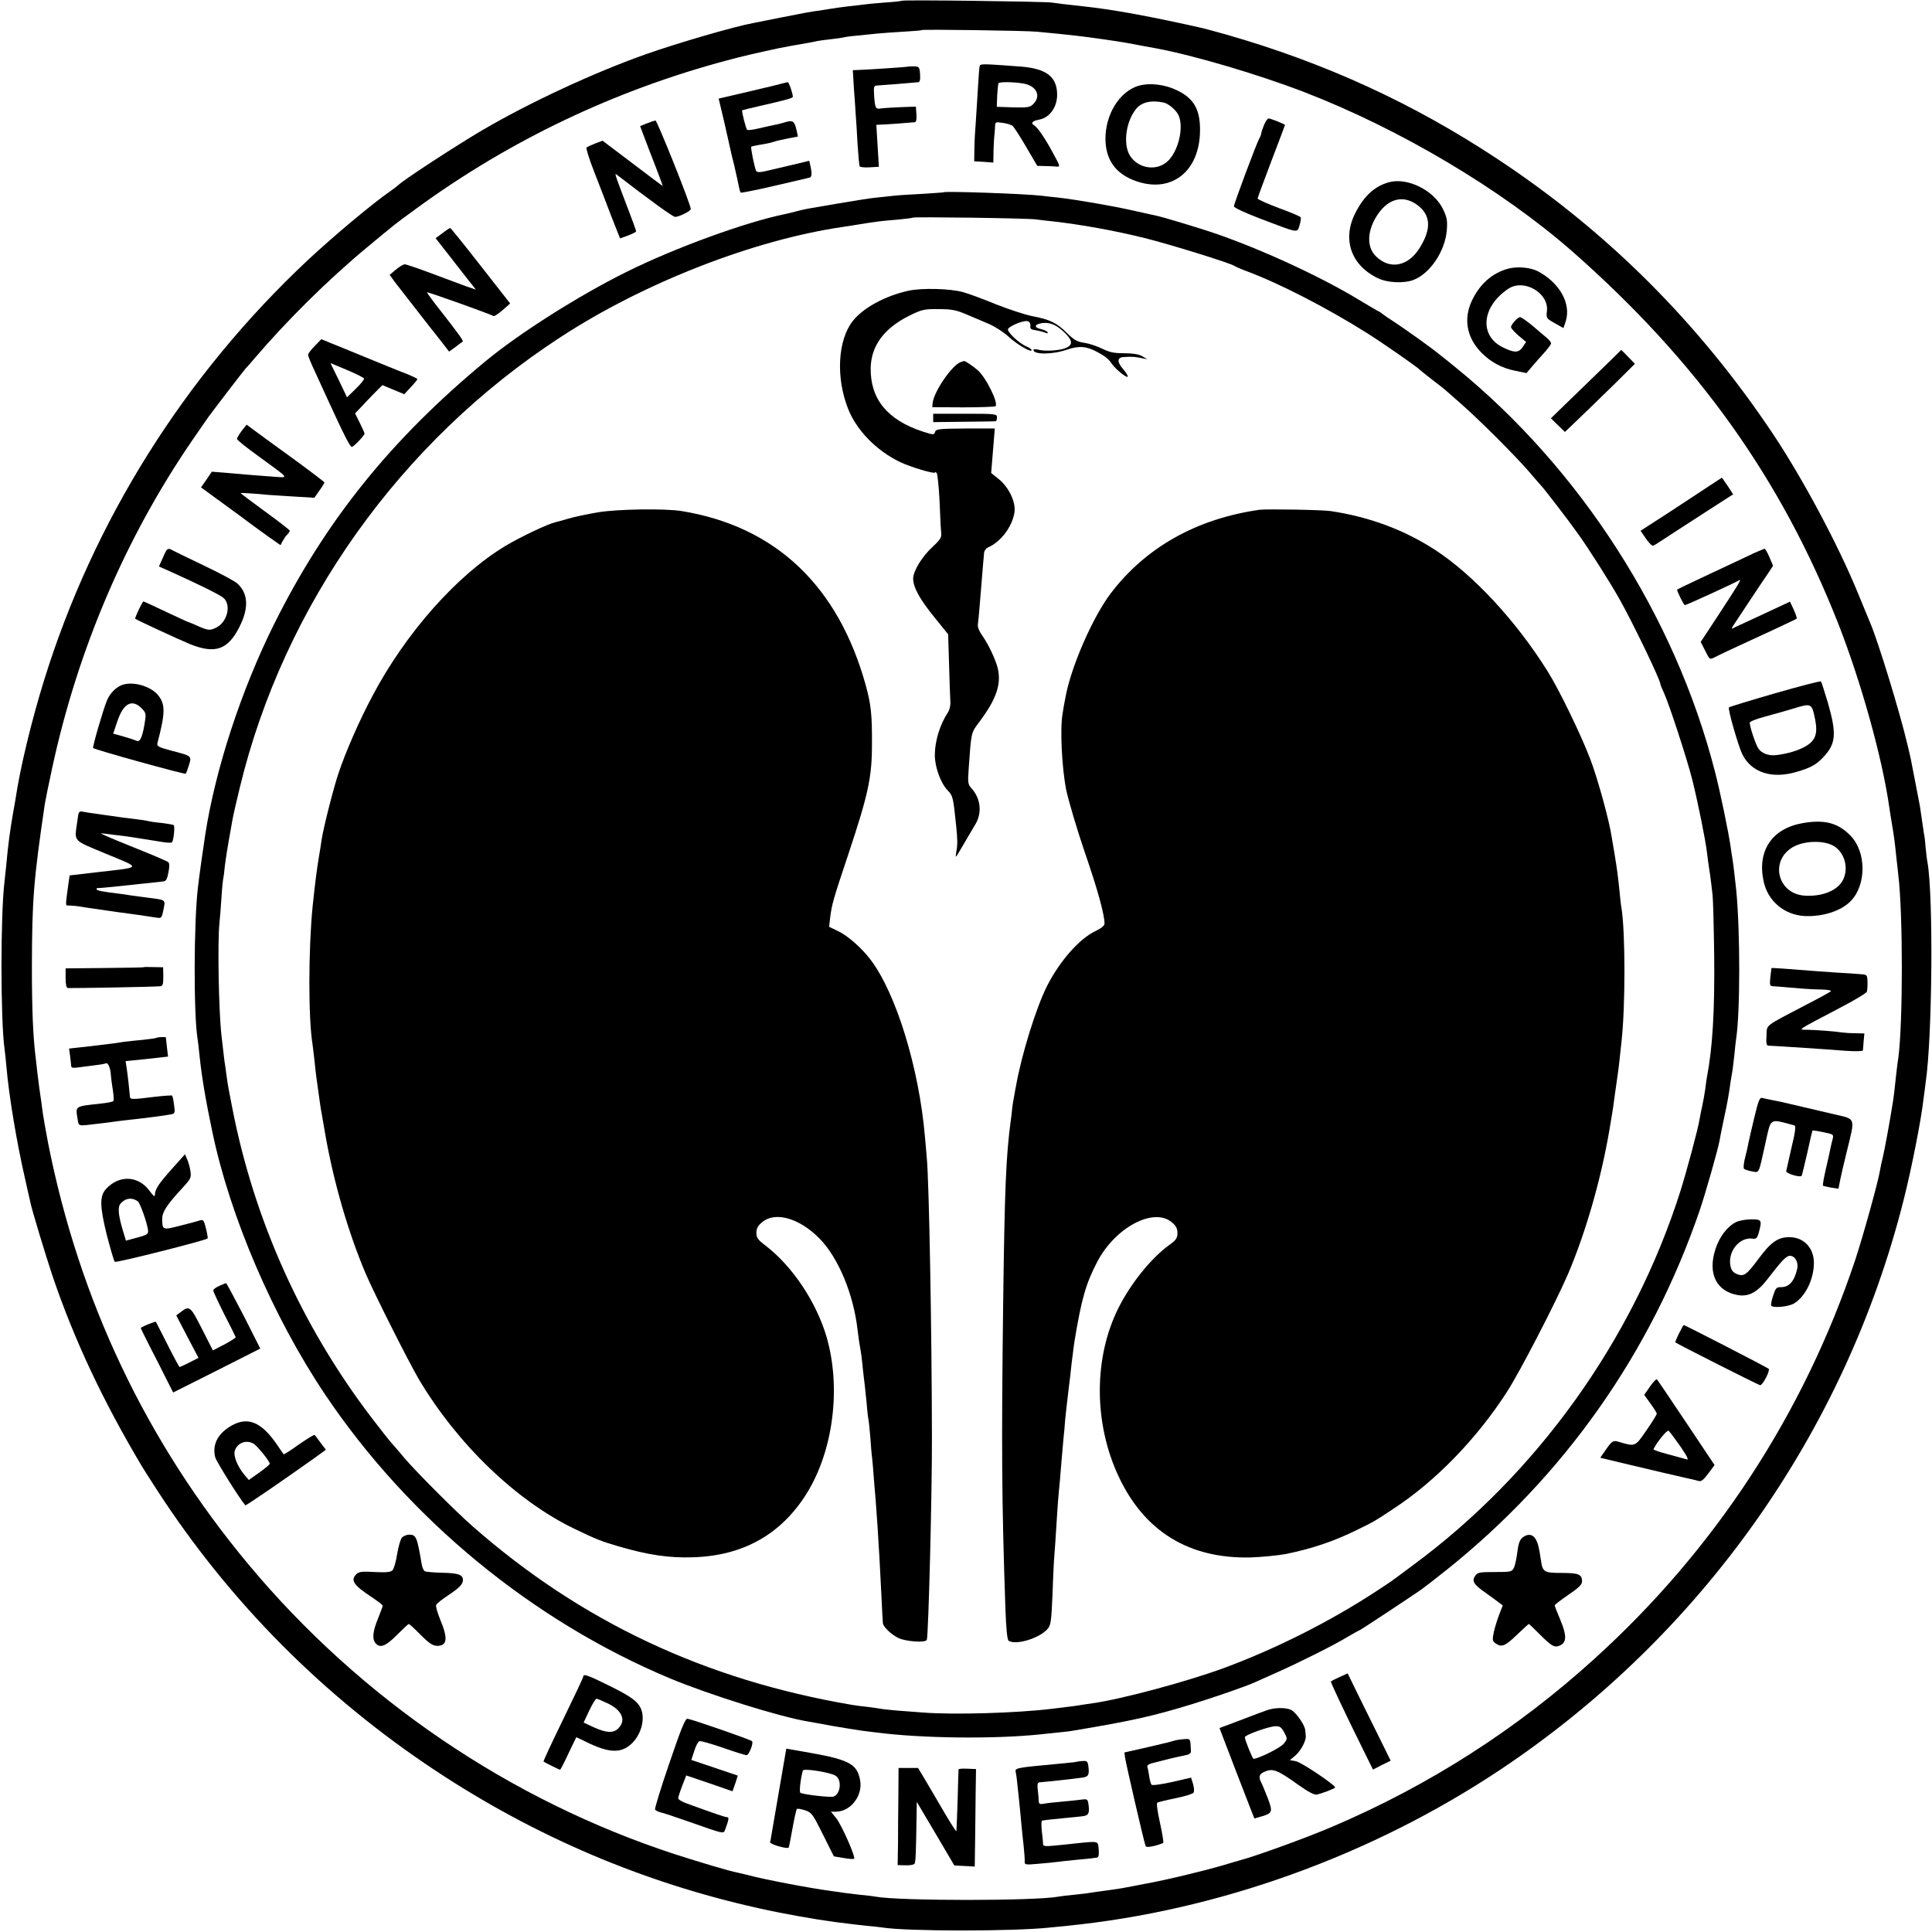 <?xml version="1.0" standalone="no"?>
<!DOCTYPE svg PUBLIC "-//W3C//DTD SVG 20010904//EN"
 "http://www.w3.org/TR/2001/REC-SVG-20010904/DTD/svg10.dtd">
<svg version="1.0" xmlns="http://www.w3.org/2000/svg"
 width="1060pt" height="1060pt" viewBox="0 0 1060 1060"
 preserveAspectRatio="xMidYMid meet">
<g transform="translate(0,1060) scale(0.1,-0.1)"
fill="#000000" stroke="none">
<path d="M4949 10596 c-2 -2 -46 -7 -96 -10 -51 -4 -103 -9 -115 -11 -13 -2
-48 -6 -78 -9 -30 -4 -66 -8 -80 -11 -14 -2 -43 -6 -65 -10 -74 -10 -109 -17
-235 -42 -69 -14 -136 -27 -150 -30 -95 -17 -413 -109 -585 -170 -284 -100
-639 -265 -900 -418 -138 -81 -428 -270 -458 -299 -6 -6 -28 -23 -47 -36 -97
-67 -307 -243 -449 -375 -677 -634 -1178 -1431 -1450 -2310 -69 -223 -131
-480 -156 -650 -2 -11 -8 -47 -14 -80 -16 -92 -27 -173 -36 -275 -4 -36 -8
-78 -10 -95 -23 -185 -22 -767 0 -920 2 -16 7 -59 10 -95 14 -163 56 -414 102
-615 14 -60 26 -118 29 -129 7 -39 85 -295 122 -406 119 -351 277 -687 493
-1049 8 -13 45 -72 83 -130 399 -614 913 -1130 1526 -1536 546 -361 1137 -613
1770 -754 132 -30 314 -62 420 -76 25 -3 61 -8 80 -10 19 -3 62 -7 95 -11 33
-3 71 -7 84 -9 134 -22 716 -22 916 -1 17 2 62 6 100 10 831 83 1673 387 2380
859 1099 734 1888 1849 2209 3122 43 169 98 447 110 560 4 28 9 66 11 85 37
243 43 1029 10 1210 -3 14 -7 50 -10 80 -2 30 -6 64 -9 75 -2 11 -7 45 -11 75
-4 30 -9 64 -11 75 -2 11 -13 67 -24 125 -28 145 -26 138 -45 216 -41 175
-162 570 -205 669 -5 11 -34 83 -66 160 -108 264 -304 631 -467 875 -407 609
-908 1109 -1507 1505 -465 308 -949 530 -1494 686 -60 17 -117 32 -125 34
-273 62 -494 103 -646 119 -116 13 -152 17 -185 22 -39 6 -815 16 -821 10z
m740 -170 c89 -8 163 -16 216 -22 58 -6 238 -32 275 -39 14 -3 50 -9 80 -15
30 -6 67 -12 82 -15 209 -39 558 -142 813 -240 524 -202 1083 -534 1471 -874
687 -604 1145 -1245 1459 -2041 125 -319 241 -733 280 -1005 3 -22 10 -65 15
-95 11 -62 17 -110 25 -190 4 -30 8 -71 10 -90 26 -210 26 -814 0 -1005 -3
-16 -7 -51 -10 -77 -10 -95 -16 -144 -21 -173 -13 -85 -46 -264 -54 -295 -5
-19 -12 -51 -15 -70 -10 -63 -94 -365 -136 -492 -282 -843 -770 -1590 -1430
-2188 -427 -388 -910 -697 -1441 -923 -137 -59 -422 -162 -503 -183 -5 -1 -48
-14 -95 -28 -111 -32 -312 -81 -425 -101 -49 -10 -99 -19 -110 -21 -11 -3 -54
-9 -95 -15 -41 -5 -86 -12 -100 -14 -14 -3 -54 -7 -90 -11 -36 -3 -73 -8 -83
-10 -128 -24 -876 -24 -1003 0 -11 2 -48 7 -84 10 -36 4 -76 9 -90 11 -14 2
-45 7 -70 10 -113 15 -362 62 -455 87 -22 5 -48 12 -59 14 -40 7 -207 57 -341
100 -907 296 -1726 852 -2342 1591 -560 672 -928 1447 -1099 2311 -13 68 -26
142 -29 164 -3 22 -7 52 -9 67 -7 46 -15 104 -21 156 -3 28 -7 64 -9 80 -15
117 -21 267 -21 505 1 366 9 468 71 890 3 19 21 107 40 195 140 650 402 1264
768 1798 34 49 68 99 76 110 17 27 212 280 219 287 4 3 21 23 40 45 183 215
408 438 626 619 162 134 143 120 272 214 513 374 1087 647 1703 811 98 26 150
38 285 67 25 5 121 23 160 29 17 3 39 7 50 10 11 2 45 7 75 10 30 3 62 8 70
10 13 4 43 7 185 21 22 2 85 7 140 10 55 3 101 7 103 9 5 5 573 -3 631 -9z"/>
<path d="M5375 10238 c-2 -7 -6 -58 -9 -113 -3 -55 -9 -140 -12 -190 -4 -49
-8 -119 -8 -155 l-1 -65 53 -3 52 -4 1 64 c1 35 3 70 4 78 1 8 3 30 4 48 1 34
1 34 42 28 23 -3 48 -11 55 -17 7 -6 41 -58 74 -115 l61 -104 42 -1 c23 0 52
-2 64 -3 21 -2 20 2 -19 73 -45 84 -85 142 -105 154 -20 12 -8 24 30 31 56 11
97 68 97 136 0 99 -59 144 -202 155 -204 15 -218 16 -223 3z m244 -97 c69 -14
94 -68 50 -112 -18 -18 -31 -20 -110 -18 l-90 3 2 60 c2 34 5 64 7 69 4 9 86
8 141 -2z"/>
<path d="M4977 10234 c-2 -2 -211 -16 -270 -18 l-28 -1 6 -100 c4 -55 9 -120
10 -145 2 -25 7 -97 10 -160 4 -63 9 -119 12 -123 3 -4 27 -7 55 -5 l50 3 -7
115 -7 115 59 3 c32 2 76 5 98 7 22 2 46 4 53 4 9 1 12 14 10 44 l-3 42 -85
-3 c-47 -2 -95 -5 -107 -7 -29 -5 -32 1 -37 69 -3 52 -2 56 18 57 23 1 133 10
224 18 9 1 12 14 10 44 -3 40 -5 42 -36 43 -18 0 -33 -1 -35 -2z"/>
<path d="M4245 10130 c-38 -9 -122 -29 -186 -44 l-116 -27 29 -122 c15 -67 30
-131 32 -142 2 -11 13 -58 25 -105 11 -47 22 -99 25 -114 3 -16 7 -30 10 -33
2 -2 84 14 183 37 98 23 185 43 193 45 15 2 16 24 5 71 l-5 22 -82 -20 c-46
-11 -90 -21 -98 -23 -8 -2 -35 -8 -60 -14 -31 -7 -46 -7 -51 1 -8 13 -32 129
-27 133 2 2 21 6 43 10 47 8 54 9 80 17 11 4 45 12 76 18 l57 11 -8 36 c-11
48 -20 55 -60 43 -19 -6 -46 -13 -60 -15 -14 -3 -52 -11 -85 -19 -33 -8 -63
-12 -66 -8 -7 8 -31 103 -27 107 2 1 46 12 98 24 142 32 180 43 180 50 0 18
-22 81 -28 80 -4 0 -38 -9 -77 -19z"/>
<path d="M6224 10121 c-101 -46 -167 -175 -158 -306 8 -104 64 -173 168 -209
195 -68 349 55 350 279 1 123 -40 185 -148 229 -72 29 -157 32 -212 7z m162
-84 c25 -6 64 -39 78 -65 37 -72 -4 -224 -73 -269 -63 -42 -152 -21 -192 44
-38 62 -22 186 34 255 30 38 85 50 153 35z"/>
<path d="M6935 9914 c-8 -20 -15 -40 -15 -45 0 -5 -4 -17 -10 -27 -16 -28
-140 -360 -140 -374 0 -8 64 -37 153 -71 206 -78 193 -76 207 -33 6 20 9 39 6
44 -3 5 -57 28 -121 51 -63 24 -115 47 -115 52 0 4 34 96 75 204 41 107 75
197 75 199 0 5 -78 36 -90 36 -5 0 -17 -16 -25 -36z"/>
<path d="M3549 9923 l-37 -15 23 -61 c13 -34 41 -108 63 -164 22 -57 39 -103
38 -103 -2 0 -77 56 -166 124 l-164 124 -40 -15 c-23 -9 -44 -19 -48 -22 -4
-4 15 -65 43 -136 28 -72 71 -183 95 -247 l46 -116 44 16 c24 9 44 19 44 23 0
4 -16 49 -36 101 -77 202 -84 220 -72 211 185 -143 310 -233 322 -233 22 0 86
32 86 43 0 25 -185 487 -194 486 -6 -1 -27 -8 -47 -16z"/>
<path d="M7620 9600 c-78 -22 -135 -74 -182 -165 -76 -145 -27 -290 121 -361
53 -26 142 -30 196 -10 91 35 173 157 183 272 4 55 1 71 -22 119 -51 102 -195
173 -296 145z m158 -126 c73 -56 76 -131 10 -236 -64 -101 -164 -119 -240 -43
-52 52 -47 144 12 230 60 88 142 106 218 49z"/>
<path d="M5177 9545 c-1 -1 -56 -5 -122 -9 -66 -3 -138 -8 -160 -11 -22 -2
-65 -7 -95 -10 -30 -3 -122 -18 -205 -32 -183 -31 -172 -29 -220 -41 -22 -6
-51 -13 -65 -16 -218 -44 -608 -186 -875 -319 -260 -129 -585 -335 -770 -488
-520 -430 -878 -875 -1160 -1441 -181 -363 -323 -796 -379 -1158 -9 -56 -35
-241 -40 -289 -23 -190 -24 -699 -2 -831 2 -14 7 -52 10 -85 12 -118 34 -250
71 -425 97 -465 333 -1015 618 -1440 459 -684 1138 -1243 1894 -1559 214 -89
599 -210 755 -236 18 -3 80 -14 138 -25 58 -10 128 -21 155 -25 28 -4 64 -8
80 -10 252 -33 649 -37 900 -11 17 2 59 6 95 10 36 3 76 8 90 11 318 53 435
79 650 145 124 38 297 98 345 120 11 5 67 30 123 55 119 53 314 150 387 195
28 16 57 33 65 36 13 6 252 164 334 220 17 12 81 61 142 110 646 516 1123
1193 1390 1975 32 94 99 330 108 379 2 14 13 68 24 120 20 93 26 126 37 205 4
22 8 51 11 65 2 14 6 52 10 85 3 33 7 70 9 83 23 144 23 591 1 817 -6 59 -18
160 -22 180 -2 10 -6 37 -9 60 -11 77 -57 301 -86 412 -219 854 -740 1664
-1425 2219 -33 27 -74 60 -90 72 -45 37 -180 133 -242 174 -32 20 -62 41 -69
47 -7 6 -14 11 -16 11 -2 0 -53 30 -113 66 -224 136 -583 299 -844 382 -100
32 -232 71 -259 77 -9 2 -65 14 -126 28 -114 26 -316 61 -420 73 -33 3 -73 8
-90 10 -95 11 -528 26 -538 19z m508 -149 c22 -3 65 -8 95 -11 149 -17 330
-49 500 -91 137 -34 473 -138 495 -154 6 -4 35 -17 65 -28 178 -66 442 -202
661 -340 87 -55 277 -187 289 -201 3 -3 34 -28 70 -56 36 -27 67 -52 70 -55 3
-3 43 -38 90 -79 101 -89 293 -281 370 -370 30 -36 60 -69 65 -75 20 -21 145
-184 201 -262 59 -82 178 -269 231 -364 74 -132 223 -441 223 -464 0 -4 9 -25
20 -49 28 -61 124 -355 154 -472 30 -120 73 -331 81 -400 3 -27 8 -61 10 -75
4 -24 10 -63 21 -160 3 -25 7 -178 9 -340 3 -294 -9 -498 -39 -655 -2 -11 -7
-42 -10 -70 -4 -27 -11 -68 -16 -90 -5 -22 -12 -56 -15 -75 -9 -56 -72 -289
-106 -397 -259 -815 -788 -1553 -1474 -2056 -49 -37 -94 -70 -100 -74 -5 -5
-48 -33 -95 -64 -255 -167 -552 -316 -833 -420 -203 -75 -561 -171 -722 -194
-23 -3 -50 -7 -61 -9 -19 -4 -68 -10 -159 -21 -193 -24 -542 -34 -710 -21 -38
3 -104 8 -145 11 -41 4 -82 8 -90 10 -8 2 -40 6 -70 10 -30 3 -68 8 -85 11
-807 137 -1486 457 -2080 978 -97 85 -313 302 -375 375 -25 30 -57 68 -73 85
-15 17 -65 81 -111 141 -381 501 -641 1079 -761 1693 -14 70 -28 144 -30 166
-3 21 -7 50 -9 65 -4 23 -8 55 -21 171 -15 131 -22 510 -11 616 3 27 8 90 11
139 3 50 8 97 10 105 2 8 6 40 9 72 4 31 13 92 21 135 8 43 17 94 20 113 3 19
21 98 40 176 241 1002 881 1902 1760 2474 456 298 1061 534 1550 605 22 3 65
10 95 15 85 14 119 18 205 25 44 4 82 9 84 11 5 5 632 -3 676 -10z"/>
<path d="M4985 9005 c-128 -28 -248 -93 -306 -166 -82 -104 -94 -307 -27 -479
46 -120 156 -232 286 -295 56 -27 192 -68 192 -57 0 3 4 2 9 -3 5 -6 12 -75
16 -155 3 -80 7 -158 9 -174 3 -24 -5 -37 -46 -75 -59 -54 -108 -134 -108
-176 1 -48 35 -111 116 -211 l76 -94 5 -162 c2 -90 6 -181 7 -203 2 -24 -4
-50 -14 -65 -44 -67 -71 -157 -71 -234 0 -64 32 -153 70 -192 29 -30 31 -38
47 -195 8 -76 8 -105 1 -141 -3 -16 -4 -28 -2 -28 2 0 22 33 45 73 23 39 50
86 60 102 40 64 31 145 -21 201 -18 20 -20 30 -14 110 14 198 12 192 58 253
92 123 121 204 102 291 -10 46 -52 136 -86 183 -16 22 -26 47 -24 60 2 12 6
54 9 92 14 175 19 232 21 255 2 14 3 34 4 46 1 12 11 26 25 32 69 31 131 115
142 192 8 55 -31 137 -86 181 l-42 34 7 85 c4 47 8 102 10 122 l3 37 -162 0
c-147 -1 -161 -3 -166 -19 -5 -17 -8 -17 -70 3 -192 64 -285 178 -283 347 2
122 73 219 212 288 69 34 82 37 161 36 70 0 96 -5 150 -28 36 -15 92 -39 125
-53 33 -14 81 -45 106 -68 47 -44 129 -92 129 -76 0 5 -13 14 -30 21 -36 15
-100 74 -100 92 0 16 82 51 107 46 11 -2 17 -12 16 -25 -2 -17 4 -22 30 -25
18 -3 41 -9 51 -13 13 -6 17 -5 13 3 -4 6 -21 13 -38 17 -40 9 -32 28 14 33
43 4 80 -14 126 -61 38 -40 36 -62 -6 -78 -35 -13 -110 -17 -145 -8 -16 4 -28
4 -28 -1 0 -26 104 -26 182 1 68 23 108 20 168 -12 43 -23 62 -38 80 -65 21
-30 80 -78 87 -71 3 4 -8 22 -25 42 -34 38 -33 64 2 66 43 3 62 2 96 -5 l35
-7 -29 17 c-20 11 -52 16 -99 16 -54 0 -79 5 -118 24 -27 14 -72 29 -99 33
-40 6 -58 16 -95 53 -56 56 -94 75 -189 93 -41 8 -132 38 -203 66 -70 29 -150
58 -178 66 -71 20 -228 24 -300 8z"/>
<path d="M5270 8613 c-48 -18 -146 -161 -153 -224 l-2 -23 168 -1 c93 0 173 3
178 6 21 12 -52 161 -98 199 -28 24 -67 50 -73 49 -3 0 -12 -3 -20 -6z"/>
<path d="M5120 8307 l0 -23 168 2 c92 1 170 2 175 3 4 0 7 10 7 21 0 19 -7 20
-175 20 l-175 0 0 -23z"/>
<path d="M3280 7789 c-58 -10 -130 -25 -160 -34 -30 -9 -63 -18 -72 -20 -41
-9 -191 -80 -273 -129 -266 -159 -550 -479 -733 -827 -69 -129 -147 -307 -185
-422 -28 -83 -82 -297 -92 -362 -3 -22 -10 -65 -15 -95 -12 -71 -20 -134 -35
-275 -23 -235 -24 -611 0 -757 2 -13 6 -50 10 -83 3 -33 8 -73 10 -90 19 -137
25 -183 30 -205 2 -14 11 -63 19 -110 46 -265 127 -543 222 -767 47 -110 238
-489 293 -582 212 -356 535 -666 853 -819 127 -61 147 -68 238 -95 163 -48
281 -66 415 -61 272 9 479 125 619 347 148 236 192 582 111 862 -56 191 -188
389 -335 501 -42 32 -50 43 -50 70 0 24 8 39 31 58 72 61 204 23 314 -88 104
-105 187 -304 210 -501 3 -27 8 -61 10 -75 10 -53 14 -87 19 -140 3 -30 8 -68
10 -85 2 -16 7 -64 11 -105 3 -41 8 -82 10 -90 2 -8 6 -51 10 -95 3 -44 7 -96
10 -115 2 -19 7 -73 10 -120 4 -47 8 -101 10 -120 3 -32 15 -212 20 -305 1
-22 6 -109 10 -193 4 -85 8 -160 9 -168 3 -21 45 -61 85 -81 42 -20 150 -27
156 -10 9 26 29 806 28 1112 -1 611 -16 1404 -28 1530 -2 22 -6 74 -10 115
-32 378 -158 790 -299 975 -48 64 -127 133 -179 157 l-48 23 5 45 c10 80 16
101 101 355 108 325 129 419 129 600 1 161 -5 220 -34 325 -151 546 -495 872
-1010 956 -90 15 -357 11 -460 -7z"/>
<path d="M6910 7803 c-343 -49 -621 -204 -814 -456 -101 -132 -222 -410 -251
-577 -4 -19 -11 -57 -15 -85 -15 -84 -4 -299 20 -420 13 -60 58 -213 101 -339
72 -208 109 -345 109 -393 0 -12 -18 -26 -49 -41 -89 -42 -196 -164 -266 -301
-61 -121 -140 -376 -171 -551 -2 -8 -6 -31 -9 -50 -4 -19 -9 -48 -11 -65 -1
-16 -5 -48 -8 -70 -27 -198 -34 -383 -42 -995 -10 -810 -8 -1096 12 -1680 4
-114 10 -178 18 -182 39 -26 167 13 212 63 20 22 22 40 29 199 3 96 8 191 10
210 2 19 6 85 10 145 4 61 8 128 10 150 2 22 6 72 10 110 5 66 11 131 20 235
3 25 7 70 9 100 5 51 8 74 21 185 3 22 10 81 15 130 6 50 13 101 15 115 38
232 63 318 124 435 98 190 310 303 410 219 23 -19 31 -34 31 -59 0 -28 -7 -39
-48 -68 -99 -73 -209 -210 -276 -344 -136 -272 -136 -631 1 -923 141 -302 386
-453 724 -445 60 2 153 11 195 19 141 29 262 69 389 132 98 48 96 47 200 116
230 150 457 384 622 640 71 109 268 491 336 648 98 231 181 520 227 790 6 36
13 76 15 90 3 14 9 61 15 105 6 44 13 91 15 105 2 14 7 50 10 80 3 30 8 76 11
102 22 193 22 600 0 738 -3 14 -7 52 -10 85 -8 79 -14 127 -27 205 -6 36 -13
79 -16 95 -13 90 -78 326 -118 430 -51 134 -173 386 -236 485 -174 277 -406
526 -614 662 -171 111 -361 182 -575 214 -49 7 -349 12 -390 7z"/>
<path d="M2428 9321 l-38 -28 62 -79 c34 -44 83 -107 110 -141 l49 -62 -53 18
c-29 11 -114 42 -188 70 -74 28 -142 51 -150 51 -8 -1 -30 -14 -49 -30 l-33
-28 28 -39 c23 -30 131 -168 197 -253 7 -8 32 -41 57 -72 l44 -57 36 26 c19
15 37 28 39 29 5 4 -30 52 -121 168 -43 54 -77 101 -75 102 3 4 349 -120 365
-130 4 -2 26 12 49 32 l42 37 -162 207 c-89 114 -164 207 -167 207 -3 0 -22
-12 -42 -28z"/>
<path d="M8275 9126 c-89 -24 -158 -86 -201 -179 -45 -99 -26 -200 53 -281 51
-52 111 -85 185 -100 l63 -13 28 33 c15 18 45 52 67 76 22 24 40 48 40 54 0 6
-10 19 -23 30 -12 10 -48 40 -79 67 -31 26 -62 47 -68 47 -13 0 -49 -40 -50
-55 0 -5 18 -26 41 -46 l42 -35 -18 -27 c-22 -34 -47 -34 -111 -2 -130 65
-114 224 32 321 86 57 225 -25 211 -125 -4 -36 -3 -38 43 -64 l48 -27 12 36
c32 97 -33 214 -155 277 -41 20 -111 26 -160 13z"/>
<path d="M1726 8701 c-20 -20 -36 -42 -36 -48 0 -5 17 -48 39 -94 21 -46 48
-104 59 -129 101 -221 134 -285 143 -282 12 3 69 63 69 73 0 4 -12 31 -26 59
l-26 52 29 30 c15 17 49 52 74 78 l47 47 60 -25 60 -25 36 39 c20 21 36 41 36
44 0 3 -30 17 -67 32 -38 14 -135 54 -218 88 -82 34 -171 70 -196 80 l-46 19
-37 -38z m271 -178 c2 -5 -18 -30 -45 -56 l-48 -47 -45 94 -46 94 91 -38 c50
-21 92 -42 93 -47z"/>
<path d="M8702 8492 l-193 -187 38 -37 39 -38 69 66 c39 37 125 121 193 187
l122 121 -37 38 c-20 21 -37 38 -38 38 0 -1 -87 -85 -193 -188z"/>
<path d="M1326 8236 c-14 -19 -26 -39 -26 -44 0 -6 53 -48 118 -95 178 -130
170 -118 77 -112 -44 3 -102 8 -130 10 -27 2 -84 7 -126 11 l-77 6 -29 -43
-30 -43 71 -52 c39 -29 86 -63 104 -76 18 -13 54 -39 80 -59 26 -19 77 -57
114 -83 l67 -47 12 23 c7 12 18 29 26 36 7 7 13 17 13 20 0 4 -61 51 -135 105
-74 54 -135 100 -135 101 0 3 51 0 150 -9 30 -2 100 -7 155 -10 l100 -6 28 40
c15 21 27 41 27 44 0 3 -82 65 -182 138 -101 73 -197 143 -214 156 l-31 23
-27 -34z"/>
<path d="M9375 7932 c-39 -26 -139 -91 -222 -146 l-152 -98 30 -44 c19 -27 35
-42 42 -37 7 3 57 36 112 72 55 36 150 97 212 137 l112 72 -30 46 c-17 25 -32
46 -32 45 -1 0 -34 -22 -72 -47z"/>
<path d="M894 7541 l-22 -49 52 -23 c171 -77 284 -133 304 -151 42 -40 18
-133 -43 -162 -35 -17 -44 -16 -112 15 -24 10 -45 19 -47 19 -2 0 -55 25 -119
55 -63 30 -117 55 -120 55 -6 0 -49 -91 -45 -95 9 -7 233 -111 298 -138 140
-57 210 -33 274 94 52 103 48 182 -11 237 -14 13 -96 57 -182 98 -86 41 -164
79 -173 84 -28 16 -32 13 -54 -39z"/>
<path d="M9625 7566 c-27 -13 -90 -42 -140 -66 -49 -23 -133 -62 -185 -87 -52
-24 -96 -46 -98 -48 -4 -4 36 -85 42 -85 9 0 275 122 299 137 15 9 -11 -33
-114 -190 l-98 -149 25 -49 c24 -49 25 -49 52 -35 27 14 92 45 327 153 66 31
122 57 123 59 2 1 -5 23 -16 48 l-21 45 -103 -48 c-57 -27 -125 -58 -153 -71
-27 -12 -54 -25 -59 -28 -5 -3 -5 1 0 10 10 15 148 225 195 293 l27 41 -20 47
c-11 26 -23 47 -27 46 -3 0 -28 -11 -56 -23z"/>
<path d="M9738 6796 c-135 -39 -249 -74 -252 -77 -8 -7 52 -215 74 -259 51
-99 161 -135 297 -95 76 22 107 39 144 78 72 75 77 128 29 297 -19 63 -36 118
-39 121 -3 4 -117 -26 -253 -65z m221 -144 c15 -78 2 -115 -53 -147 -40 -23
-100 -41 -161 -48 -41 -5 -81 10 -98 37 -15 22 -47 119 -47 141 0 6 37 21 83
33 45 12 118 33 162 46 94 29 96 27 114 -62z"/>
<path d="M665 6840 c-31 -13 -64 -47 -78 -83 -20 -46 -81 -257 -76 -261 11
-10 502 -146 508 -141 3 4 11 25 18 48 15 50 16 49 -95 78 -75 20 -83 25 -78
43 43 164 44 211 4 261 -41 52 -144 80 -203 55z m112 -126 c22 -22 25 -31 19
-67 -12 -83 -26 -119 -44 -112 -9 4 -43 15 -74 24 l-57 16 23 68 c33 98 80
124 133 71z"/>
<path d="M424 6093 c-16 -115 -29 -99 159 -178 194 -80 198 -72 -46 -100
l-155 -18 -6 -41 c-18 -132 -18 -125 1 -124 10 0 38 -2 63 -6 25 -4 61 -10 80
-12 19 -3 46 -7 60 -9 14 -2 45 -6 70 -10 49 -6 170 -23 211 -30 25 -4 27 0
36 45 11 55 15 52 -87 65 -25 3 -62 8 -83 11 -20 3 -47 7 -60 9 -109 13 -137
19 -137 26 0 5 3 8 8 7 4 -1 39 2 77 6 39 4 86 9 105 11 19 2 62 7 95 10 33 4
69 8 80 9 16 1 22 12 29 49 6 29 6 51 0 56 -5 5 -67 32 -139 61 -139 56 -175
71 -215 89 -22 10 -21 10 15 6 22 -3 58 -8 80 -10 36 -4 78 -11 228 -35 26 -4
49 -5 51 -1 10 16 16 90 9 94 -5 3 -36 8 -68 12 -33 3 -67 8 -75 11 -8 2 -35
6 -60 9 -45 5 -103 13 -150 20 -14 2 -45 6 -70 10 -25 3 -57 8 -72 11 -26 5
-27 3 -34 -53z"/>
<path d="M9891 6084 c-168 -29 -251 -151 -215 -319 23 -109 114 -185 226 -191
99 -4 196 27 250 80 89 89 89 270 1 361 -68 70 -142 90 -262 69z m174 -128
c56 -37 78 -118 48 -181 -28 -60 -113 -95 -211 -89 -149 9 -194 191 -66 266
64 37 175 39 229 4z"/>
<path d="M787 5293 c-2 -1 -98 -3 -215 -4 l-212 -2 0 -54 c0 -35 4 -53 13 -54
43 -1 459 6 508 10 12 1 15 13 15 53 l-1 51 -53 1 c-29 1 -54 1 -55 -1z"/>
<path d="M9719 5288 c0 -2 -3 -24 -6 -50 -4 -42 -3 -48 14 -49 10 0 39 -3 66
-5 26 -2 68 -6 95 -8 26 -2 74 -5 107 -5 34 -1 55 -5 50 -10 -6 -5 -68 -39
-140 -76 -229 -120 -210 -105 -213 -167 -3 -40 0 -55 10 -55 11 0 108 -6 283
-18 22 -1 84 -6 138 -10 53 -4 97 -3 98 2 0 4 2 27 4 51 l4 42 -47 1 c-26 0
-58 2 -72 4 -45 7 -144 14 -190 15 -40 0 -43 1 -25 13 11 8 93 52 182 98 89
46 164 90 166 99 2 9 4 33 3 54 -1 37 -3 39 -36 41 -19 2 -80 6 -135 9 -98 7
-133 9 -282 21 -40 3 -73 5 -74 3z"/>
<path d="M859 4906 c-2 -2 -35 -7 -74 -11 -38 -3 -86 -9 -105 -11 -19 -3 -46
-7 -60 -9 -14 -2 -74 -9 -133 -16 l-108 -12 5 -36 c3 -20 5 -44 6 -54 0 -16 6
-18 43 -13 23 3 64 8 92 12 27 3 53 8 57 10 10 6 24 -26 26 -61 1 -16 6 -55
11 -85 5 -30 6 -58 3 -61 -4 -4 -32 -10 -62 -13 -154 -17 -146 -12 -134 -87 7
-40 -2 -38 114 -24 30 3 66 8 80 10 14 2 50 7 80 10 77 8 211 25 238 31 22 4
23 8 17 52 -3 25 -8 48 -11 51 -2 2 -46 -1 -98 -7 -119 -15 -133 -15 -133 1
-1 18 -13 127 -19 163 l-5 32 117 12 116 13 -6 51 c-3 28 -6 52 -6 54 0 4 -46
2 -51 -2z"/>
<path d="M9625 4468 c-15 -62 -29 -124 -32 -138 -2 -14 -10 -50 -18 -80 -8
-30 -11 -58 -6 -63 4 -4 24 -10 43 -14 42 -6 35 -21 74 155 32 143 19 135 160
97 8 -2 3 -41 -17 -122 -15 -65 -28 -123 -29 -129 0 -13 78 -36 85 -25 2 4 16
61 31 127 14 65 27 120 28 121 2 2 28 -2 60 -9 55 -11 57 -12 51 -37 -4 -14
-9 -35 -11 -46 -2 -11 -13 -62 -25 -113 -12 -51 -20 -95 -17 -97 2 -2 22 -7
45 -11 l40 -6 7 38 c4 22 21 95 38 164 47 192 52 178 -67 206 -83 19 -276 65
-295 69 -3 1 -23 5 -45 9 -22 4 -47 10 -57 12 -13 4 -21 -15 -43 -108z"/>
<path d="M946 4190 c-75 -84 -95 -114 -96 -144 0 -15 -7 -10 -30 21 -61 83
-166 88 -238 10 -36 -39 -35 -95 4 -253 20 -76 39 -143 44 -147 6 -7 497 117
509 128 2 2 -2 27 -9 55 -11 45 -14 50 -34 44 -11 -4 -60 -17 -108 -29 -96
-25 -98 -24 -98 39 0 37 29 80 109 166 47 51 51 58 46 93 -3 21 -11 51 -18 66
l-12 28 -69 -77z m-189 -182 c12 -10 50 -116 55 -157 3 -21 -3 -26 -59 -41
l-62 -17 -17 56 c-25 84 -29 128 -13 147 26 31 64 36 96 12z"/>
<path d="M9525 3895 c-48 -24 -91 -80 -113 -148 -44 -135 5 -233 125 -253 59
-9 106 17 162 90 76 99 102 126 121 126 29 0 49 -36 40 -73 -15 -67 -45 -100
-89 -99 -25 0 -29 -5 -43 -48 -9 -27 -13 -51 -10 -54 13 -14 97 -5 126 13 63
39 109 136 108 225 -1 82 -59 140 -137 138 -61 0 -101 -29 -167 -119 -66 -88
-80 -99 -119 -83 -21 9 -30 21 -35 45 -15 80 51 160 123 149 18 -3 24 3 33 34
18 68 16 72 -42 72 -29 0 -66 -7 -83 -15z"/>
<path d="M1203 3545 c-18 -8 -33 -19 -33 -25 0 -6 27 -64 60 -130 34 -66 62
-122 63 -126 1 -4 -26 -21 -61 -40 l-64 -33 -60 118 c-64 126 -68 129 -117 92
l-24 -18 61 -117 61 -116 -49 -25 c-27 -14 -52 -25 -55 -25 -2 0 -32 55 -66
123 -34 67 -63 124 -64 125 -3 3 -67 -23 -83 -33 -1 -1 21 -46 49 -101 28 -54
69 -134 90 -177 l39 -77 239 120 239 121 -91 180 c-51 98 -94 179 -97 179 -3
-1 -20 -7 -37 -15z"/>
<path d="M9212 3284 c-13 -26 -22 -48 -20 -49 10 -9 458 -235 465 -235 15 0
56 81 47 90 -9 8 -459 240 -466 240 -2 0 -14 -21 -26 -46z"/>
<path d="M9053 2993 l-32 -46 34 -47 c19 -26 35 -52 35 -56 0 -5 -25 -46 -57
-92 -62 -90 -60 -90 -150 -63 -34 10 -38 7 -81 -55 l-22 -32 108 -26 c179 -43
314 -74 367 -86 28 -6 58 -13 67 -16 12 -3 27 9 51 42 l34 46 -155 232 c-85
127 -157 234 -161 238 -3 4 -21 -14 -38 -39z m166 -328 c38 -56 48 -76 35 -72
-11 3 -56 16 -102 28 -46 12 -82 24 -80 28 18 38 75 108 83 101 6 -5 34 -43
64 -85z"/>
<path d="M1258 2771 c-67 -43 -94 -102 -77 -167 8 -26 133 -226 165 -263 3 -3
190 125 379 259 l63 46 -29 38 c-15 21 -30 41 -33 43 -2 3 -41 -21 -86 -52
-44 -32 -82 -56 -84 -54 -1 2 -18 26 -37 54 -88 128 -165 157 -261 96z m132
-91 c20 -11 90 -97 90 -111 0 -4 -26 -26 -57 -48 l-58 -41 -23 27 c-40 48 -64
108 -53 136 16 42 61 58 101 37z"/>
<path d="M2206 2165 c-8 -8 -20 -49 -27 -91 -6 -41 -18 -82 -26 -90 -11 -10
-34 -12 -98 -9 -67 4 -86 2 -99 -11 -35 -34 -17 -61 87 -129 31 -21 57 -41 57
-45 0 -3 -12 -35 -26 -70 -29 -71 -33 -112 -14 -135 25 -30 57 -17 118 45 33
33 62 60 65 60 3 0 33 -27 65 -60 47 -47 67 -60 91 -60 55 0 60 41 15 147 -14
35 -24 69 -21 77 3 8 32 31 64 52 64 43 82 61 83 85 0 29 -25 38 -112 40 -47
1 -91 5 -97 8 -7 4 -14 21 -17 37 -26 152 -30 164 -70 164 -12 0 -29 -7 -38
-15z"/>
<path d="M8352 2163 c-15 -13 -22 -36 -27 -78 -4 -33 -12 -71 -18 -85 -12 -24
-16 -25 -106 -25 -85 0 -95 -2 -108 -22 -19 -28 -7 -47 59 -93 27 -19 59 -42
71 -52 l22 -16 -19 -49 c-10 -26 -24 -70 -30 -97 -9 -43 -8 -50 9 -62 33 -24
53 -16 117 46 35 33 64 60 66 60 2 0 28 -25 58 -55 69 -69 83 -77 115 -62 35
18 35 55 0 139 -17 40 -31 76 -31 80 0 4 34 30 75 58 56 38 75 56 75 73 0 39
-18 47 -111 47 -97 0 -105 5 -114 66 -11 75 -17 99 -31 122 -17 26 -44 28 -72
5z"/>
<path d="M7350 1399 c-24 -11 -46 -22 -48 -24 -3 -3 68 -155 188 -397 l43 -87
48 25 49 24 -78 158 c-43 86 -96 194 -118 239 l-40 82 -44 -20z"/>
<path d="M3200 1401 c0 -5 -50 -111 -111 -236 -61 -125 -109 -228 -107 -230 5
-4 87 -45 91 -45 2 0 23 40 46 90 l43 89 27 -13 c137 -70 204 -79 263 -34 58
44 88 131 68 194 -16 46 -52 74 -183 138 -113 56 -137 64 -137 47z m137 -148
c79 -39 100 -95 52 -139 -26 -24 -64 -21 -131 9 l-56 26 31 66 c17 36 35 65
40 65 4 0 33 -12 64 -27z"/>
<path d="M6955 1218 c-16 -5 -83 -30 -147 -55 l-117 -44 10 -27 c45 -119 145
-377 161 -418 l20 -51 39 11 c61 18 63 25 34 102 -15 38 -31 77 -36 86 -15 29
-10 44 16 56 48 22 70 14 193 -74 51 -36 84 -53 97 -50 27 6 93 31 100 38 9 9
-182 138 -215 145 l-33 6 32 27 c30 27 59 83 55 108 -1 6 -2 20 -3 30 -2 28
-52 99 -78 111 -29 13 -87 13 -128 -1z m91 -123 c18 -34 18 -35 -2 -61 -16
-22 -136 -82 -166 -84 -6 0 -48 103 -48 119 0 12 129 58 166 60 26 1 34 -5 50
-34z"/>
<path d="M3672 925 c-46 -134 -81 -248 -78 -253 3 -5 16 -12 28 -15 13 -2 84
-26 158 -52 197 -69 189 -68 199 -42 20 54 22 67 10 67 -11 0 -70 20 -226 77
-24 9 -43 21 -42 27 0 6 10 37 22 68 l22 57 127 -43 127 -44 15 43 14 43 -127
43 -128 43 16 49 c8 27 21 51 28 54 6 3 65 -14 129 -36 65 -23 124 -41 130
-41 13 0 40 68 30 77 -9 9 -338 123 -355 123 -12 0 -37 -62 -99 -245z"/>
<path d="M6443 1050 c-10 -4 -76 -20 -146 -36 l-128 -29 4 -30 c7 -42 101
-451 112 -482 3 -8 15 -8 47 -1 24 6 46 14 50 17 3 3 -5 53 -18 111 -14 64
-20 107 -14 110 6 3 50 14 100 24 49 10 94 24 98 30 5 6 4 27 -2 47 l-11 36
-104 -24 c-58 -13 -108 -20 -113 -15 -4 4 -10 25 -13 47 -3 22 -8 46 -10 52
-3 8 11 16 33 21 20 5 60 15 87 22 28 7 66 15 85 19 25 4 35 11 34 24 -3 70
-2 68 -38 65 -19 -1 -43 -5 -53 -8z"/>
<path d="M4276 785 c-21 -121 -40 -233 -43 -250 -2 -16 -6 -35 -8 -42 -3 -11
92 -39 102 -30 2 2 11 49 21 105 10 56 21 104 24 107 3 3 23 0 44 -7 37 -12
43 -20 99 -133 l60 -120 53 -9 c29 -5 55 -7 58 -4 9 10 -67 182 -97 221 l-30
37 26 0 c82 0 150 88 134 173 -16 88 -60 112 -274 150 l-131 23 -38 -221z
m306 74 c38 -20 32 -101 -9 -116 -16 -6 -166 11 -182 21 -7 5 2 82 14 122 4
13 143 -9 177 -27z"/>
<path d="M5907 934 c-1 -1 -31 -5 -67 -8 -286 -27 -272 -24 -266 -55 3 -14 7
-51 10 -81 3 -30 9 -82 12 -115 3 -33 7 -76 9 -95 2 -19 6 -66 11 -105 4 -38
7 -79 6 -89 -1 -17 5 -18 71 -12 40 3 86 8 102 10 17 2 66 8 110 12 44 4 85 8
90 9 6 1 16 3 23 3 10 2 12 15 10 45 -4 47 2 46 -118 34 -36 -4 -92 -10 -126
-13 -47 -5 -61 -3 -61 7 0 8 -3 40 -7 72 -3 31 -3 58 1 58 20 4 54 7 123 14
41 4 85 8 98 10 33 3 40 15 35 58 -5 37 -6 38 -42 33 -20 -3 -67 -7 -106 -11
-38 -3 -82 -8 -97 -11 -22 -4 -28 -2 -29 13 0 10 -2 37 -5 61 -4 30 -1 42 8
43 17 1 50 5 128 13 36 4 80 9 99 12 42 4 48 13 43 59 -4 32 -7 35 -34 33 -16
-1 -30 -3 -31 -4z"/>
<path d="M4929 753 c-1 -82 -2 -202 -2 -267 l-2 -119 43 -1 c24 -1 47 3 50 9
6 9 8 68 11 275 l1 64 103 -174 103 -175 56 -3 56 -3 2 138 c1 76 2 196 3 267
l2 130 -47 2 c-27 1 -48 0 -49 -4 0 -4 -3 -81 -5 -172 -3 -90 -6 -165 -7 -167
-3 -2 -50 74 -97 156 -8 14 -37 63 -64 109 l-49 82 -53 0 -54 0 -1 -147z"/>
</g>
</svg>
